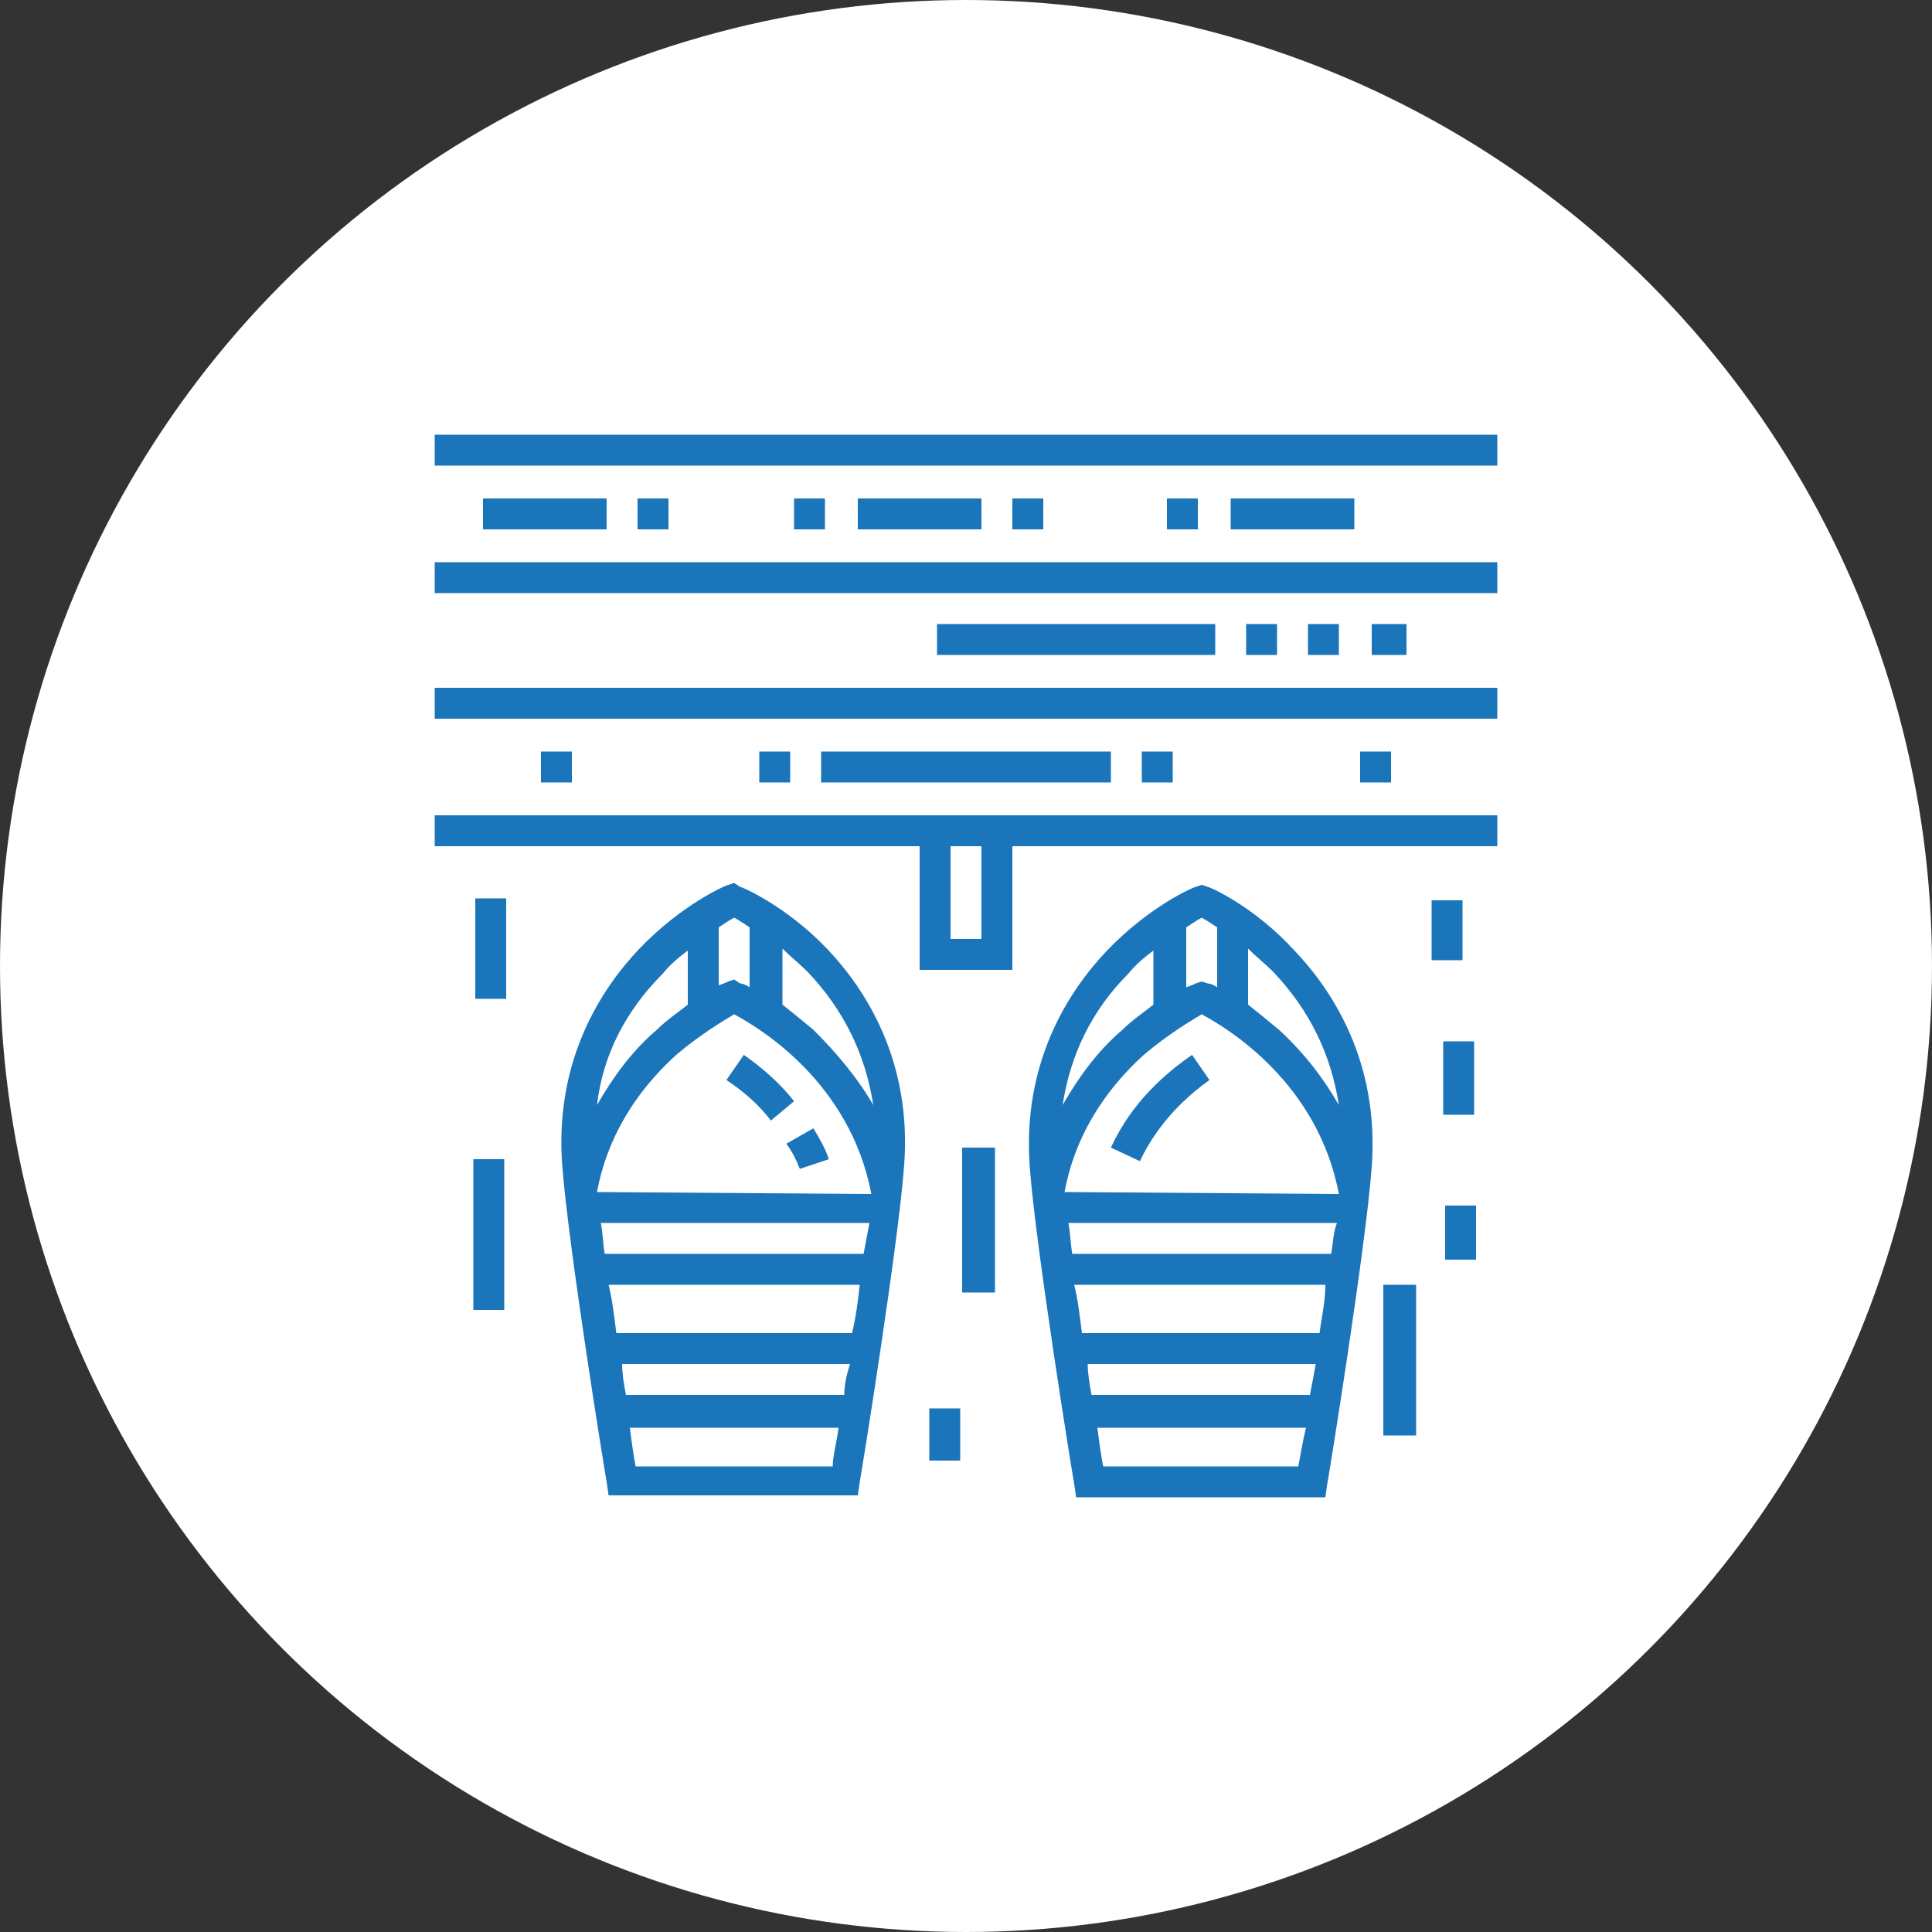 <?xml version="1.0" encoding="utf-8"?>
<!-- Generator: Adobe Illustrator 25.3.0, SVG Export Plug-In . SVG Version: 6.00 Build 0)  -->
<svg version="1.1" id="Layer_1" xmlns="http://www.w3.org/2000/svg" xmlns:xlink="http://www.w3.org/1999/xlink" x="0px" y="0px"
	 viewBox="0 0 100 100" style="enable-background:new 0 0 100 100;" xml:space="preserve">
<rect x="0" y="0" width="100" height="100" fill="#333333" stroke="none"/>
<style type="text/css">
	.st0{fill:#1B75BB;}
	.st1{fill:#C69F60;}
	.st2{fill:#D2B179;}
	.st3{fill:#FFFFFF;}
	.st4{fill:#1B62A8;}
	.st5{fill:none;}
	.st6{fill:#A89160;}
	.st7{fill:#CCCCCC;}
</style>
<circle class="st3" cx="50" cy="50" r="50"/>
<g>
	<polygon class="st0" points="22.5,22.5 77.5,22.5 77.5,24.1 22.5,24.1 22.5,22.5 	"/>
	<path class="st0" d="M50.8,48.6h-1.6v-4.8h1.6V48.6L50.8,48.6z M47.6,42.2H22.5v1.6h25.1v6.4h4.8v-6.4h25.1v-1.6H52.4H47.6
		L47.6,42.2z"/>
	<path class="st0" d="M66.2,53.3c-0.6-0.5-1.1-0.9-1.6-1.3v-2.9c0.4,0.4,0.9,0.8,1.3,1.2c1.9,2,3,4.3,3.4,6.9
		C68.5,55.8,67.5,54.5,66.2,53.3L66.2,53.3z M55.1,61.7c0.5-2.7,1.9-5.1,4.1-7.1c1.3-1.1,2.5-1.8,3-2.1c1.3,0.7,6,3.5,7.1,9.3
		L55.1,61.7L55.1,61.7L55.1,61.7z M68.9,64.9H55.5c-0.1-0.6-0.1-1.1-0.2-1.6h13.9C69,63.8,69,64.4,68.9,64.9L68.9,64.9z M68.3,69H56
		c-0.1-0.8-0.2-1.7-0.4-2.5h13C68.6,67.4,68.4,68.2,68.3,69L68.3,69z M67.8,72.2H56.5c-0.1-0.5-0.2-1.1-0.2-1.6h11.8
		C68,71.2,67.9,71.7,67.8,72.2L67.8,72.2z M67.2,75.9H57.1c-0.1-0.5-0.2-1.2-0.3-2h10.8C67.4,74.7,67.3,75.4,67.2,75.9L67.2,75.9z
		 M58.4,50.4c0.4-0.5,0.9-0.9,1.3-1.2V52c-0.5,0.4-1.1,0.8-1.6,1.3c-1.3,1.1-2.3,2.5-3.1,3.9C55.4,54.6,56.5,52.3,58.4,50.4
		L58.4,50.4z M61.4,48c0.3-0.2,0.6-0.4,0.8-0.5c0.2,0.1,0.5,0.3,0.8,0.5v3.1c-0.3-0.2-0.5-0.2-0.5-0.2l-0.3-0.1l-0.3,0.1
		c0,0-0.2,0.1-0.5,0.2V48L61.4,48z M62.5,45.9l-0.3-0.1l-0.3,0.1c-0.1,0-2.4,1-4.6,3.3c-2,2.1-4.4,5.8-4,11.2
		c0.3,4.1,2.2,15.9,2.3,16.4l0.1,0.7h12.9l0.1-0.7c0.1-0.5,2-12.3,2.3-16.4c0.4-5.4-2-9.1-4-11.2C64.9,46.9,62.6,45.9,62.5,45.9
		L62.5,45.9z"/>
	<path class="st0" d="M42.1,53.3c-0.6-0.5-1.1-0.9-1.6-1.3v-2.9c0.4,0.4,0.9,0.8,1.3,1.2c1.9,2,3,4.3,3.4,6.9
		C44.4,55.8,43.3,54.5,42.1,53.3L42.1,53.3z M30.9,61.7c0.5-2.7,1.9-5.1,4.1-7.1c1.3-1.1,2.5-1.8,3-2.1c1.3,0.7,6,3.5,7.1,9.3
		L30.9,61.7L30.9,61.7L30.9,61.7z M44.7,64.9H31.3c-0.1-0.6-0.1-1.1-0.2-1.6h13.9C44.9,63.8,44.8,64.4,44.7,64.9L44.7,64.9z
		 M44.1,69H31.9c-0.1-0.8-0.2-1.7-0.4-2.5h13C44.4,67.4,44.3,68.2,44.1,69L44.1,69z M43.7,72.2H32.4c-0.1-0.5-0.2-1.1-0.2-1.6h11.8
		C43.8,71.2,43.7,71.7,43.7,72.2L43.7,72.2z M43.1,75.9H32.9c-0.1-0.5-0.2-1.2-0.3-2h10.8C43.3,74.7,43.1,75.4,43.1,75.9L43.1,75.9z
		 M34.3,50.4c0.4-0.5,0.9-0.9,1.3-1.2V52c-0.5,0.4-1.1,0.8-1.6,1.3c-1.3,1.1-2.3,2.5-3.1,3.9C31.2,54.6,32.4,52.3,34.3,50.4
		L34.3,50.4z M37.2,48c0.3-0.2,0.6-0.4,0.8-0.5c0.2,0.1,0.5,0.3,0.8,0.5v3.1c-0.3-0.2-0.5-0.2-0.5-0.2L38,50.7l-0.3,0.1
		c0,0-0.2,0.1-0.5,0.2V48L37.2,48z M38.3,45.9L38,45.7l-0.3,0.1c-0.1,0-2.4,1-4.6,3.3c-2,2.1-4.4,5.8-4,11.2
		c0.3,4.1,2.2,15.9,2.3,16.4l0.1,0.7h12.9l0.1-0.7c0.1-0.5,2-12.3,2.3-16.4c0.4-5.4-2-9.1-4-11.2C40.7,46.9,38.4,45.9,38.3,45.9
		L38.3,45.9z"/>
	<polygon class="st0" points="22.5,29.1 77.5,29.1 77.5,30.7 22.5,30.7 22.5,29.1 	"/>
	<polygon class="st0" points="22.5,35.6 77.5,35.6 77.5,37.2 22.5,37.2 22.5,35.6 	"/>
	<path class="st0" d="M31.4,27.4H25v-1.6h6.4V27.4L31.4,27.4z M34.6,27.4H33v-1.6h1.6V27.4L34.6,27.4z M42.7,27.4h-1.6v-1.6h1.6
		V27.4L42.7,27.4z M50.8,27.4h-6.4v-1.6h6.4V27.4L50.8,27.4z M54,27.4h-1.6v-1.6H54V27.4L54,27.4z M62,27.4h-1.6v-1.6H62V27.4
		L62,27.4z M70.1,27.4h-6.4v-1.6h6.4V27.4L70.1,27.4z"/>
	<path class="st0" d="M62.9,33.9H48.5v-1.6h14.4V33.9L62.9,33.9z M66.1,33.9h-1.6v-1.6h1.6V33.9L66.1,33.9z M69.3,33.9h-1.6v-1.6
		h1.6V33.9L69.3,33.9z M72.8,33.9h-1.8v-1.6h1.8V33.9L72.8,33.9z"/>
	<path class="st0" d="M29.6,40.5H28v-1.6h1.6V40.5L29.6,40.5z M40.9,40.5h-1.6v-1.6h1.6V40.5L40.9,40.5z M57.5,40.5h-15v-1.6h15
		V40.5L57.5,40.5z M60.7,40.5h-1.6v-1.6h1.6V40.5L60.7,40.5z M72,40.5h-1.6v-1.6H72V40.5L72,40.5z"/>
	<polygon class="st0" points="24.6,46.5 26.2,46.5 26.2,51.7 24.6,51.7 24.6,46.5 	"/>
	<polygon class="st0" points="24.5,60 26.1,60 26.1,67.8 24.5,67.8 24.5,60 	"/>
	<polygon class="st0" points="49.8,59.4 51.5,59.4 51.5,66.9 49.8,66.9 49.8,59.4 	"/>
	<polygon class="st0" points="48.1,72.9 49.7,72.9 49.7,75.6 48.1,75.6 48.1,72.9 	"/>
	<polygon class="st0" points="74.1,46.6 75.7,46.6 75.7,49.7 74.1,49.7 74.1,46.6 	"/>
	<polygon class="st0" points="74.7,53.9 76.3,53.9 76.3,57.7 74.7,57.7 74.7,53.9 	"/>
	<polygon class="st0" points="71.6,66.5 73.3,66.5 73.3,74.3 71.6,74.3 71.6,66.5 	"/>
	<polygon class="st0" points="74.8,62.4 76.4,62.4 76.4,65.2 74.8,65.2 74.8,62.4 	"/>
	<path class="st0" d="M59,60.1l-1.5-0.7c1.1-2.4,2.9-3.9,4.2-4.8l0.9,1.3C61.5,56.7,60,58,59,60.1L59,60.1z"/>
	<path class="st0" d="M39.9,58c-0.6-0.8-1.4-1.5-2.3-2.1l0.9-1.3c1,0.7,1.9,1.5,2.6,2.4L39.9,58L39.9,58z M41.4,60.5
		c-0.2-0.5-0.4-0.9-0.7-1.3l1.4-0.8c0.3,0.5,0.6,1,0.8,1.6L41.4,60.5L41.4,60.5z"/>
</g>
</svg>
